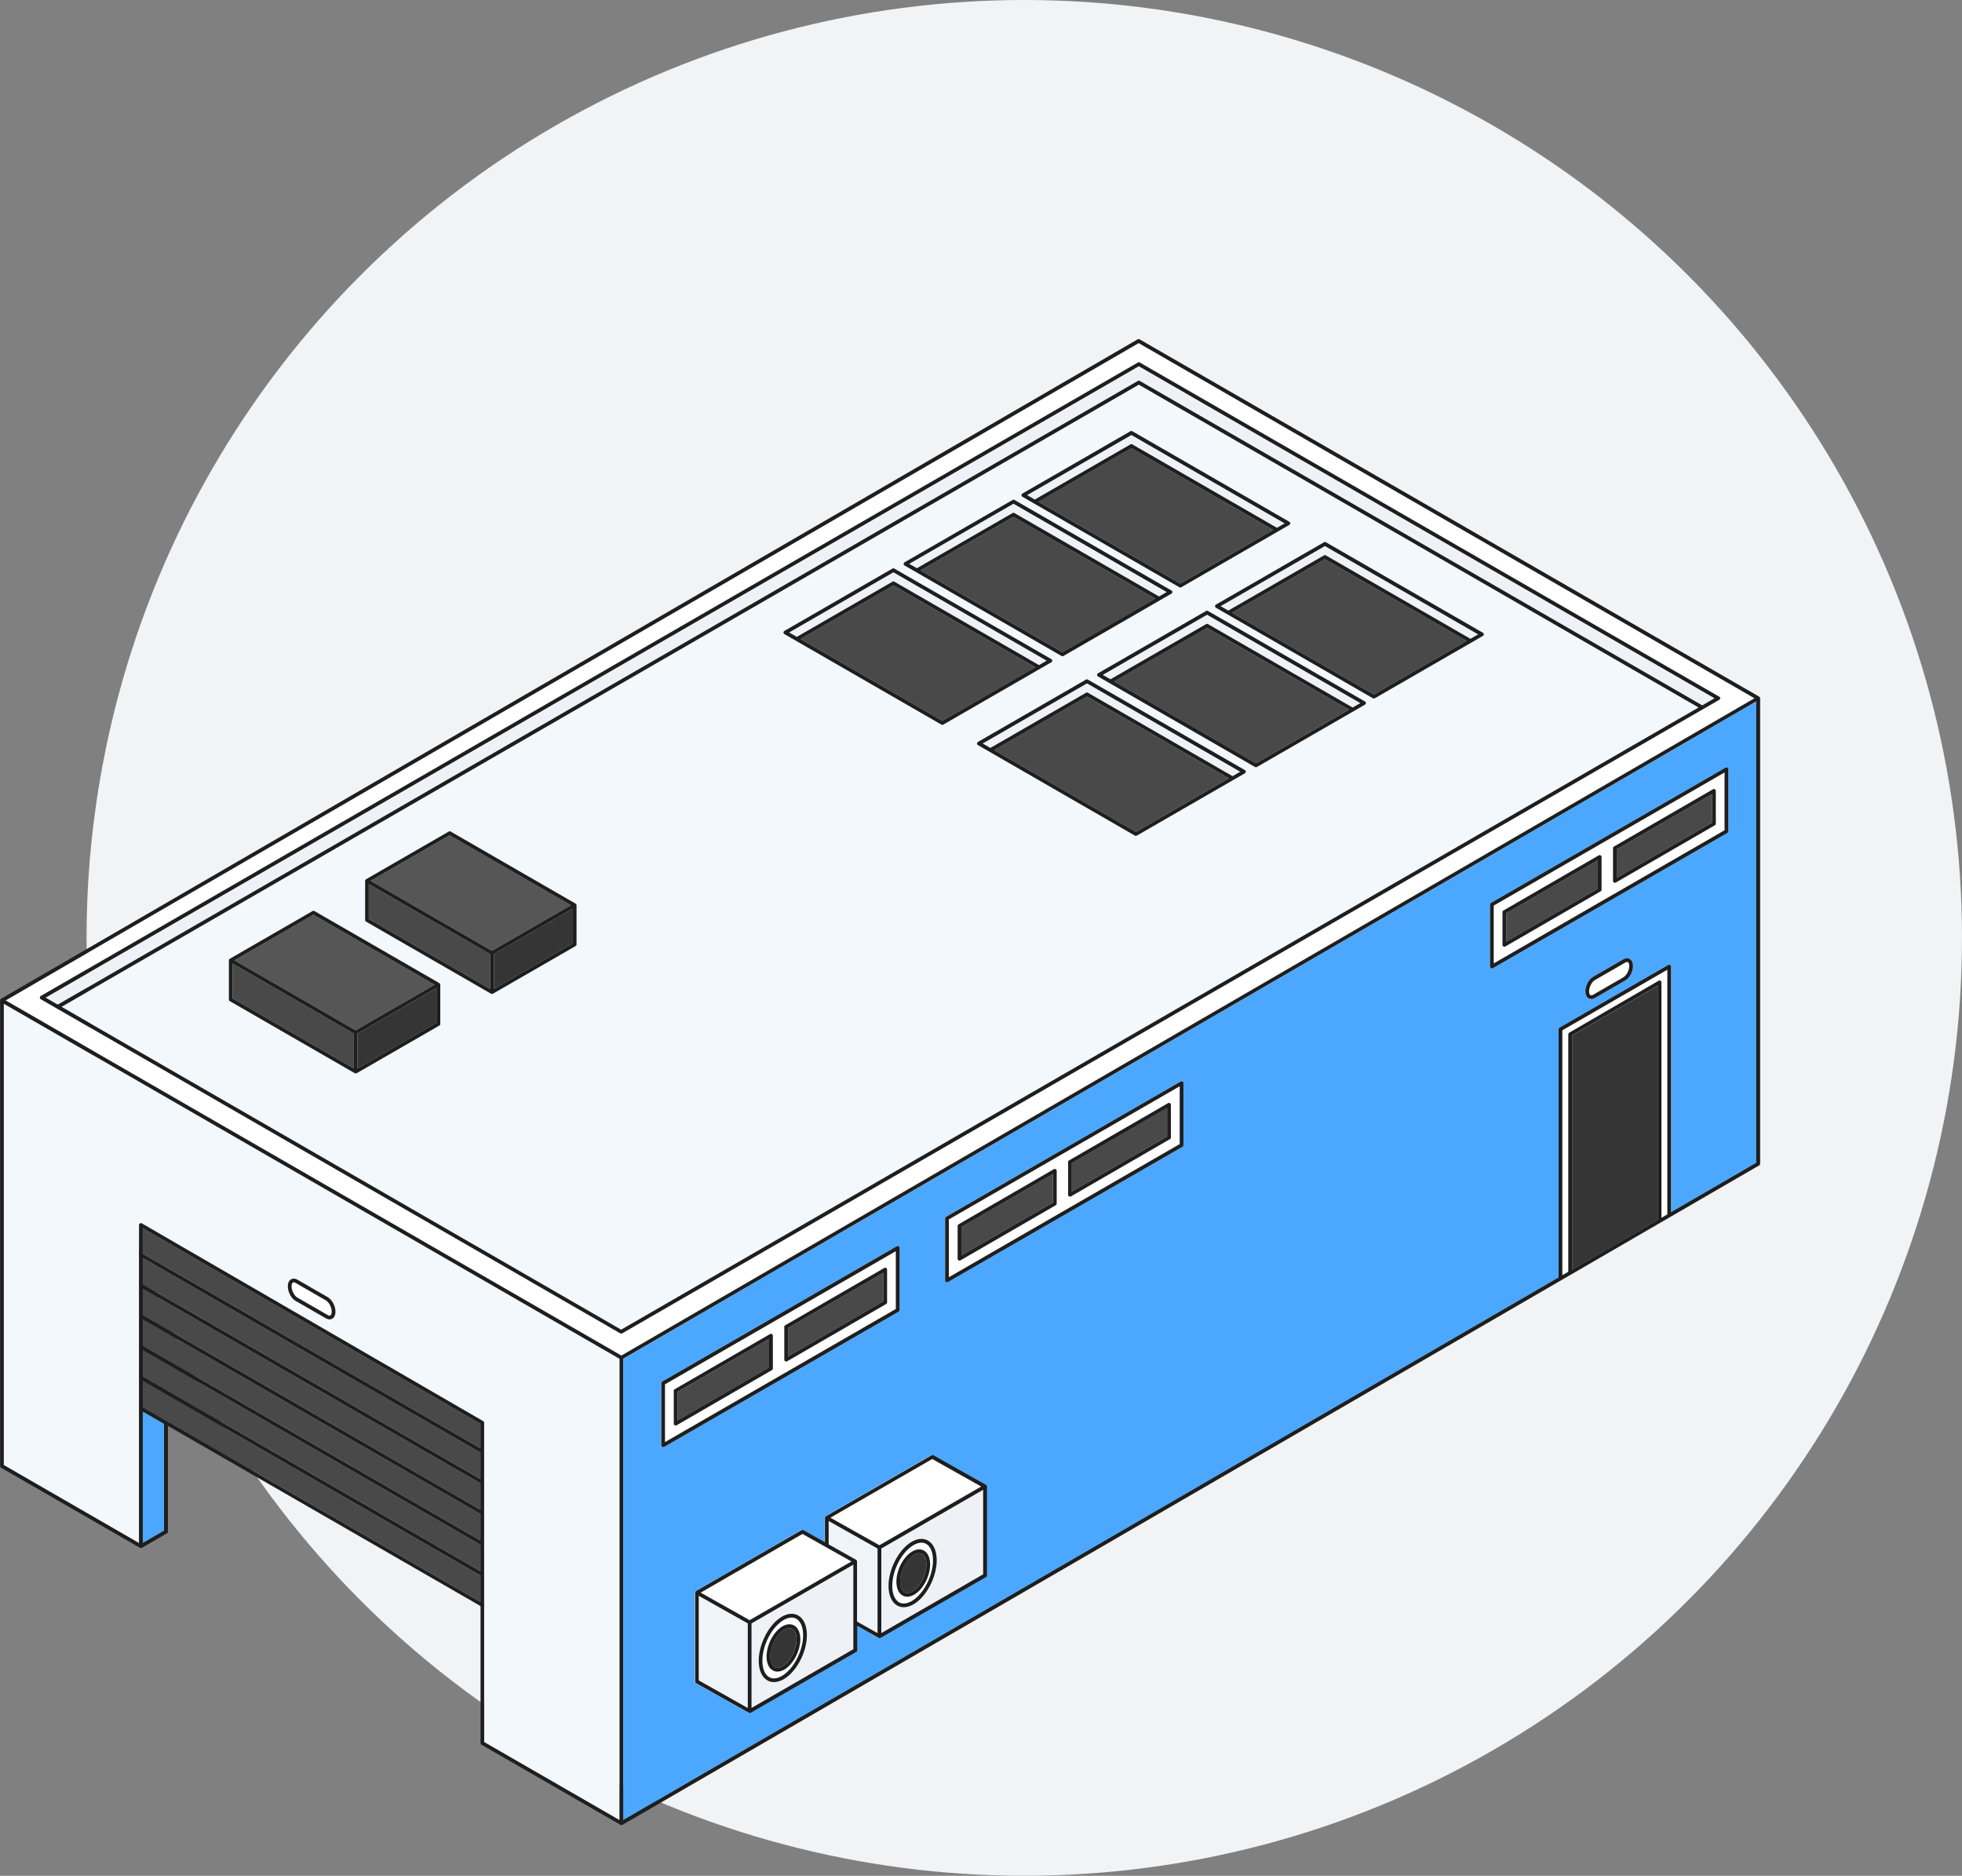 <svg width="272" height="260" viewBox="0 0 272 260" fill="none" xmlns="http://www.w3.org/2000/svg">
<rect x="0" y="0" width="272" height="260" fill="#808080" stroke="none"/>
<circle cx="142" cy="130" r="130" fill="#F1F3F5"/>
<g clip-path="url(#clip0_935_4189)">
<path d="M152.871 93.546L153.939 94.158L167.203 86.509C167.286 86.461 167.382 86.461 167.465 86.509L187.513 98.072L188.58 97.46L167.334 85.209L152.871 93.546Z" fill="#EEF2F7"/>
<path d="M208.82 130.531L221.513 123.185V119.237L208.82 126.576V130.531Z" fill="#494949"/>
<path d="M136.23 103.059L137.298 103.671L150.562 96.022C150.645 95.974 150.741 95.974 150.824 96.022L170.872 107.585L171.94 106.972L150.693 94.722L136.23 103.059Z" fill="#EEF2F7"/>
<path d="M170.797 84.934L190.459 96.27L203.338 88.841L183.676 77.505L170.797 84.934Z" fill="#494949"/>
<path d="M110.984 88.58L130.647 99.915L143.526 92.493L123.863 81.151L110.984 88.58Z" fill="#494949"/>
<path d="M137.809 103.967L157.471 115.309L170.35 107.88L150.687 96.545L137.809 103.967Z" fill="#494949"/>
<path d="M183.546 76.983C183.628 76.935 183.725 76.935 183.801 76.983L203.849 88.545L204.916 87.933L183.67 75.683L169.207 84.019L170.275 84.632L183.539 76.983H183.546Z" fill="#EEF2F7"/>
<path d="M109.398 87.665L110.466 88.277L123.73 80.628C123.813 80.58 123.909 80.58 123.992 80.628L144.04 92.191L145.108 91.579L123.861 79.328L109.398 87.665Z" fill="#EEF2F7"/>
<path d="M6.301 138.283L8.002 139.259L157.746 52.798C157.829 52.75 157.925 52.75 158.001 52.798L235.99 97.769L237.691 96.786L157.877 50.763L6.301 138.283Z" fill="#EEF2F7"/>
<path d="M217.945 175.997L229.819 169.105V136.625L217.945 143.524V175.997Z" fill="#353535"/>
<path d="M216.602 176.774L217.428 176.293V143.373C217.428 143.283 217.476 143.194 217.559 143.153L229.955 135.951C230.038 135.903 230.135 135.903 230.21 135.951C230.293 135.999 230.341 136.082 230.341 136.178V168.809L231.161 168.334V134.431L216.602 142.829V176.781V176.774Z" fill="white"/>
<path d="M157.855 47.557L0.77 138.668L86.141 187.896L243.22 96.786L157.855 47.557ZM238.344 97.013L86.251 184.829C86.21 184.849 86.168 184.863 86.12 184.863C86.072 184.863 86.031 184.849 85.989 184.829L7.877 139.782L5.659 138.503C5.577 138.455 5.528 138.372 5.528 138.283C5.528 138.193 5.577 138.104 5.659 138.063L157.745 50.247C157.828 50.198 157.924 50.198 158 50.247L238.33 96.566C238.413 96.614 238.461 96.696 238.461 96.786C238.461 96.875 238.413 96.964 238.33 97.006L238.344 97.013Z" fill="white"/>
<path d="M8.52 139.555L86.122 184.299L235.481 98.065L157.878 53.321L8.52 139.555ZM61.04 141.921C61.04 141.921 61.04 141.942 61.04 141.949C61.04 141.97 61.04 141.983 61.026 142.004C61.026 142.018 61.012 142.031 61.005 142.045C60.999 142.059 60.992 142.073 60.978 142.086C60.964 142.1 60.95 142.107 60.937 142.121C60.93 142.121 60.923 142.135 60.916 142.142L49.449 148.752C49.449 148.752 49.442 148.752 49.435 148.752C49.401 148.772 49.359 148.786 49.318 148.786C49.277 148.786 49.236 148.772 49.201 148.752C49.201 148.752 49.194 148.752 49.187 148.752L31.86 138.757C31.86 138.757 31.846 138.744 31.839 138.737C31.825 138.723 31.811 138.716 31.798 138.702C31.784 138.689 31.777 138.675 31.77 138.661C31.763 138.647 31.756 138.634 31.749 138.62C31.749 138.599 31.742 138.585 31.736 138.565C31.736 138.558 31.736 138.544 31.736 138.537V133.103C31.736 133.062 31.749 133.021 31.77 132.986C31.77 132.98 31.784 132.966 31.791 132.959C31.811 132.931 31.832 132.911 31.853 132.897C31.853 132.897 31.86 132.883 31.866 132.883L43.333 126.273C43.416 126.225 43.512 126.225 43.588 126.273L60.916 136.267C60.916 136.267 60.923 136.281 60.93 136.281C60.957 136.302 60.978 136.322 60.992 136.343C60.992 136.35 61.005 136.364 61.012 136.371C61.033 136.405 61.047 136.446 61.047 136.487V141.921H61.04ZM79.931 130.902C79.931 130.902 79.931 130.923 79.931 130.93C79.931 130.95 79.931 130.964 79.917 130.985C79.917 130.999 79.903 131.012 79.897 131.026C79.89 131.04 79.883 131.054 79.869 131.067C79.855 131.081 79.841 131.088 79.828 131.102C79.821 131.102 79.814 131.115 79.807 131.122L68.34 137.732C68.34 137.732 68.333 137.732 68.326 137.732C68.292 137.753 68.251 137.767 68.209 137.767C68.168 137.767 68.127 137.753 68.092 137.732C68.092 137.732 68.085 137.732 68.078 137.732L50.751 127.738C50.751 127.738 50.737 127.724 50.73 127.718C50.716 127.704 50.703 127.697 50.689 127.683C50.675 127.669 50.668 127.656 50.661 127.642C50.654 127.628 50.647 127.614 50.641 127.601C50.641 127.58 50.634 127.566 50.627 127.546C50.627 127.539 50.627 127.525 50.627 127.518V122.084C50.627 122.043 50.641 122.002 50.661 121.967C50.661 121.96 50.675 121.947 50.682 121.94C50.703 121.912 50.723 121.892 50.744 121.878C50.744 121.878 50.751 121.864 50.758 121.864L62.224 115.254C62.307 115.206 62.404 115.206 62.479 115.254L79.807 125.248C79.807 125.248 79.814 125.262 79.821 125.262C79.848 125.283 79.869 125.303 79.883 125.324C79.883 125.331 79.897 125.345 79.903 125.351C79.924 125.386 79.938 125.427 79.938 125.468V130.902H79.931ZM125.399 77.932L140.378 69.293C140.461 69.245 140.557 69.245 140.633 69.293L162.396 81.839C162.479 81.887 162.527 81.97 162.527 82.059C162.527 82.148 162.479 82.238 162.396 82.279L160.812 83.194L147.417 90.918C147.376 90.939 147.334 90.953 147.286 90.953C147.238 90.953 147.196 90.939 147.155 90.918L125.392 78.372C125.31 78.324 125.261 78.242 125.261 78.152C125.261 78.063 125.31 77.973 125.392 77.932H125.399ZM130.64 100.472C130.599 100.472 130.551 100.459 130.509 100.438L108.746 87.892C108.664 87.844 108.615 87.761 108.615 87.672C108.615 87.582 108.664 87.493 108.746 87.452L123.725 78.812C123.808 78.764 123.905 78.764 123.987 78.812L145.75 91.359C145.833 91.407 145.881 91.489 145.881 91.579C145.881 91.668 145.833 91.757 145.75 91.799L130.771 100.438C130.73 100.459 130.688 100.472 130.64 100.472ZM172.575 107.193L170.991 108.107L157.596 115.832C157.555 115.852 157.513 115.866 157.465 115.866C157.417 115.866 157.375 115.852 157.334 115.832L135.571 103.286C135.489 103.237 135.44 103.155 135.44 103.066C135.44 102.976 135.489 102.887 135.571 102.845L150.55 94.206C150.633 94.158 150.729 94.158 150.812 94.206L172.575 106.752C172.658 106.8 172.706 106.883 172.706 106.972C172.706 107.062 172.658 107.151 172.575 107.193ZM189.221 97.68L174.242 106.319C174.2 106.34 174.159 106.353 174.111 106.353C174.063 106.353 174.021 106.34 173.98 106.319L152.217 93.773C152.134 93.725 152.086 93.642 152.086 93.553C152.086 93.463 152.134 93.374 152.217 93.333L167.196 84.693C167.279 84.645 167.375 84.645 167.458 84.693L189.221 97.24C189.304 97.288 189.352 97.37 189.352 97.46C189.352 97.549 189.304 97.638 189.221 97.68ZM183.801 75.16L205.564 87.706C205.647 87.754 205.695 87.837 205.695 87.926C205.695 88.016 205.647 88.105 205.564 88.146L190.585 96.786C190.543 96.806 190.502 96.82 190.454 96.82C190.406 96.82 190.364 96.806 190.323 96.786L168.56 84.24C168.477 84.191 168.429 84.109 168.429 84.019C168.429 83.93 168.477 83.841 168.56 83.799L183.539 75.16C183.622 75.112 183.718 75.112 183.794 75.16H183.801ZM178.863 72.539C178.863 72.629 178.815 72.718 178.732 72.76L177.148 73.674L163.753 81.399C163.712 81.419 163.67 81.433 163.622 81.433C163.574 81.433 163.532 81.419 163.491 81.399L141.728 68.853C141.645 68.804 141.597 68.722 141.597 68.632C141.597 68.543 141.645 68.454 141.728 68.412L156.707 59.773C156.79 59.725 156.886 59.725 156.962 59.773L178.725 72.319C178.808 72.367 178.856 72.45 178.856 72.539H178.863Z" fill="#F3F8FD"/>
<path d="M142.39 68.632L143.457 69.245L156.722 61.596C156.804 61.548 156.901 61.548 156.976 61.596L177.024 73.158L178.092 72.546L156.846 60.296L142.383 68.632H142.39Z" fill="#EEF2F7"/>
<path d="M140.378 71.122C140.46 71.074 140.557 71.074 140.633 71.122L160.681 82.685L161.748 82.073L140.502 69.822L126.039 78.159L127.107 78.771L140.371 71.122H140.378Z" fill="#EEF2F7"/>
<path d="M143.965 69.54L163.627 80.876L176.506 73.454L156.844 62.112L143.965 69.54Z" fill="#494949"/>
<path d="M154.453 94.461L174.116 105.796L186.994 98.368L167.332 87.032L154.453 94.461Z" fill="#494949"/>
<path d="M19.801 178.033L66.605 205.003V201.344L19.801 174.373V178.033Z" fill="#494949"/>
<path d="M19.801 182.29L66.605 209.261V205.601L19.801 178.631V182.29Z" fill="#494949"/>
<path d="M19.801 173.775L66.605 200.752V197.354L19.801 170.24V173.775Z" fill="#494949"/>
<path d="M19.801 186.548L66.605 213.518V209.859L19.801 182.889V186.548Z" fill="#494949"/>
<path d="M19.801 195.064L66.605 222.034V218.374L19.801 191.404V195.064Z" fill="#494949"/>
<path d="M19.801 190.806L66.605 217.776V214.117L19.801 187.147V190.806Z" fill="#494949"/>
<path d="M19.801 213.876L22.741 212.17V197.354L19.801 195.662V213.876Z" fill="#4CA8FF"/>
<path d="M41.22 179.856L45.442 182.29C45.524 182.339 45.676 182.407 45.793 182.339C45.917 182.27 45.986 182.07 45.986 181.809C45.986 181.217 45.614 180.502 45.18 180.248L40.958 177.813C40.903 177.778 40.807 177.737 40.717 177.737C40.676 177.737 40.641 177.744 40.607 177.765C40.483 177.833 40.414 178.033 40.414 178.294C40.414 178.886 40.786 179.601 41.22 179.856Z" fill="white"/>
<path d="M32.246 138.393L49.057 148.091V143.249L32.246 133.557V138.393Z" fill="#494949"/>
<path d="M62.341 115.777L51.391 122.091L68.202 131.783L79.152 125.475L62.341 115.777Z" fill="#565656"/>
<path d="M68.465 137.072L79.415 130.758V125.915L68.465 132.23V137.072Z" fill="#353535"/>
<path d="M51.129 127.374L67.947 137.072V132.23L51.129 122.538V127.374Z" fill="#494949"/>
<path d="M43.45 126.796L32.5 133.11L49.318 142.809L60.268 136.494L43.45 126.796Z" fill="#565656"/>
<path d="M127.629 79.067L147.291 90.402L160.17 82.981L140.508 71.638L127.629 79.067Z" fill="#494949"/>
<path d="M49.574 148.091L60.525 141.777V136.941L49.574 143.249V148.091Z" fill="#353535"/>
<path d="M0.516 203.07L19.283 213.89V169.792C19.283 169.703 19.331 169.614 19.414 169.572C19.496 169.524 19.593 169.524 19.675 169.572L66.996 196.983C67.079 197.031 67.127 197.113 67.127 197.203V241.472L85.894 252.292V188.337L0.516 139.115V203.07ZM40.35 177.324C40.605 177.18 40.915 177.194 41.218 177.372L45.44 179.807C46.039 180.151 46.5 181.032 46.5 181.809C46.5 182.263 46.335 182.621 46.046 182.786C45.929 182.854 45.805 182.882 45.674 182.882C45.515 182.882 45.343 182.834 45.178 182.738L40.956 180.303C40.357 179.959 39.896 179.078 39.896 178.294C39.896 177.84 40.061 177.482 40.35 177.317V177.324Z" fill="#F3F8FD"/>
<path d="M225.672 133.365C225.637 133.344 225.596 133.337 225.562 133.337C225.472 133.337 225.376 133.378 225.321 133.413L221.099 135.848C220.665 136.102 220.293 136.811 220.293 137.409C220.293 137.671 220.369 137.87 220.486 137.939C220.603 138.008 220.754 137.939 220.837 137.891L225.059 135.456C225.493 135.201 225.865 134.493 225.865 133.894C225.865 133.633 225.789 133.433 225.672 133.365Z" fill="white"/>
<path d="M124.636 222.089C125.111 222.364 125.738 222.309 126.392 221.924C128.024 220.981 129.347 218.443 129.347 216.263C129.347 215.162 129.002 214.337 128.41 213.993C128.21 213.876 127.99 213.821 127.749 213.821C127.411 213.821 127.039 213.931 126.654 214.158C125.022 215.1 123.699 217.638 123.699 219.819C123.699 220.919 124.044 221.745 124.636 222.089ZM126.482 215.052C127.067 214.715 127.639 214.674 128.1 214.942C128.637 215.252 128.947 215.946 128.947 216.847C128.947 218.484 127.976 220.328 126.736 221.043C126.406 221.229 126.082 221.325 125.779 221.325C125.545 221.325 125.318 221.27 125.118 221.153C124.581 220.844 124.271 220.149 124.271 219.248C124.271 217.611 125.242 215.767 126.482 215.052Z" fill="white"/>
<path d="M96.871 232.922L103.669 236.746V225.019L96.871 221.194V232.922Z" fill="#EFF4F9"/>
<path d="M125.37 220.706C125.666 220.878 126.051 220.837 126.472 220.596C127.546 219.977 128.421 218.292 128.421 216.847C128.421 216.139 128.207 215.609 127.828 215.389C127.704 215.32 127.567 215.286 127.422 215.286C127.208 215.286 126.974 215.362 126.726 215.499C125.652 216.118 124.777 217.797 124.777 219.248C124.777 219.956 124.991 220.486 125.37 220.706Z" fill="#353535"/>
<path d="M111.244 212.617L97.133 220.754L103.923 224.572L118.042 216.435L111.244 212.617Z" fill="white"/>
<path d="M136.038 206.055L129.24 202.238L115.129 210.375L121.92 214.192L136.038 206.055Z" fill="white"/>
<path d="M107.374 231.079C107.67 231.251 108.055 231.216 108.475 230.969C109.55 230.35 110.424 228.664 110.424 227.22C110.424 226.511 110.211 225.982 109.832 225.762C109.708 225.693 109.57 225.659 109.426 225.659C109.212 225.659 108.978 225.734 108.73 225.872C107.656 226.491 106.781 228.176 106.781 229.62C106.781 230.329 106.995 230.859 107.374 231.079Z" fill="#353535"/>
<path d="M104.188 236.74L118.306 228.596V216.875L104.188 225.019V236.74ZM108.395 224.097C109.222 223.623 110.028 223.561 110.668 223.932C111.426 224.372 111.867 225.363 111.867 226.649C111.867 228.995 110.427 231.732 108.657 232.757C108.189 233.025 107.727 233.163 107.3 233.163C106.97 233.163 106.66 233.08 106.378 232.922C105.62 232.482 105.179 231.498 105.179 230.205C105.179 227.86 106.619 225.122 108.389 224.097H108.395Z" fill="#EEF2F7"/>
<path d="M122.184 226.36L136.302 218.216V206.495L122.184 214.639V226.36ZM126.392 213.718C127.218 213.243 128.024 213.188 128.664 213.553C129.422 213.993 129.863 214.983 129.863 216.27C129.863 218.615 128.423 221.353 126.653 222.378C126.185 222.646 125.724 222.783 125.297 222.783C124.966 222.783 124.656 222.701 124.374 222.543C123.616 222.102 123.182 221.112 123.182 219.826C123.182 217.48 124.622 214.743 126.392 213.718Z" fill="#EEF2F7"/>
<path d="M86.406 252.292L216.089 177.07V142.671C216.089 142.582 216.137 142.492 216.22 142.451L231.295 133.757C231.378 133.709 231.474 133.709 231.55 133.757C231.633 133.805 231.681 133.887 231.681 133.977V168.025L243.485 161.181V97.226L86.406 188.343V252.298V252.292ZM225.331 135.896L221.109 138.331C220.937 138.427 220.772 138.475 220.613 138.475C220.483 138.475 220.359 138.441 220.242 138.379C219.952 138.214 219.787 137.856 219.787 137.402C219.787 136.618 220.255 135.738 220.848 135.401L225.069 132.966C225.379 132.787 225.682 132.773 225.937 132.918C226.226 133.083 226.392 133.44 226.392 133.894C226.392 134.678 225.923 135.559 225.331 135.896ZM206.571 125.372C206.571 125.283 206.619 125.193 206.702 125.152L239.222 106.402C239.305 106.353 239.401 106.353 239.477 106.402C239.56 106.45 239.608 106.532 239.608 106.622V115.233C239.608 115.323 239.56 115.412 239.477 115.453L206.957 134.204C206.915 134.224 206.874 134.238 206.826 134.238C206.777 134.238 206.736 134.224 206.695 134.204C206.612 134.156 206.564 134.073 206.564 133.984V125.379L206.571 125.372ZM131.02 168.871C131.02 168.781 131.069 168.692 131.151 168.651L163.672 149.9C163.754 149.852 163.851 149.852 163.926 149.9C164.009 149.948 164.057 150.031 164.057 150.12V158.725C164.057 158.815 164.009 158.904 163.926 158.945L131.406 177.696C131.365 177.716 131.323 177.73 131.275 177.73C131.227 177.73 131.186 177.716 131.144 177.696C131.062 177.648 131.013 177.565 131.013 177.469V168.864L131.02 168.871ZM129.147 201.701C129.147 201.701 129.181 201.687 129.195 201.687C129.209 201.687 129.223 201.687 129.237 201.687C129.257 201.687 129.278 201.687 129.292 201.687C129.305 201.687 129.319 201.694 129.333 201.701C129.347 201.701 129.361 201.701 129.367 201.715L136.681 205.828C136.681 205.828 136.681 205.828 136.681 205.835C136.716 205.856 136.737 205.883 136.757 205.911C136.757 205.918 136.764 205.931 136.771 205.938C136.785 205.966 136.792 205.993 136.792 206.028C136.792 206.035 136.792 206.041 136.792 206.048V218.367C136.792 218.457 136.743 218.546 136.661 218.594L122.026 227.034C121.985 227.055 121.943 227.069 121.895 227.069C121.847 227.069 121.805 227.055 121.771 227.034L118.796 225.363V228.747C118.796 228.836 118.748 228.926 118.665 228.974L104.03 237.414C103.989 237.434 103.947 237.448 103.899 237.448C103.851 237.448 103.81 237.434 103.775 237.414L96.461 233.307C96.461 233.307 96.448 233.293 96.434 233.287C96.42 233.273 96.406 233.266 96.392 233.252C96.379 233.238 96.372 233.225 96.365 233.211C96.358 233.197 96.351 233.183 96.344 233.17C96.344 233.149 96.337 233.135 96.33 233.115C96.33 233.101 96.33 233.094 96.33 233.08V220.761C96.33 220.761 96.33 220.754 96.33 220.747C96.33 220.706 96.337 220.672 96.358 220.63C96.358 220.63 96.358 220.63 96.358 220.624C96.379 220.589 96.406 220.569 96.434 220.548C96.434 220.548 96.434 220.541 96.448 220.534L111.082 212.094C111.082 212.094 111.103 212.094 111.117 212.081C111.131 212.081 111.144 212.067 111.165 212.067C111.179 212.067 111.193 212.067 111.213 212.067C111.234 212.067 111.248 212.067 111.268 212.067C111.282 212.067 111.296 212.074 111.31 212.081C111.323 212.081 111.33 212.081 111.344 212.094L114.319 213.766V210.382C114.319 210.382 114.319 210.375 114.319 210.368C114.319 210.327 114.326 210.292 114.347 210.251C114.347 210.251 114.347 210.251 114.347 210.244C114.368 210.21 114.395 210.189 114.423 210.168C114.423 210.168 114.423 210.162 114.436 210.155L129.071 201.715C129.071 201.715 129.092 201.715 129.106 201.708L129.147 201.701ZM91.675 191.721C91.675 191.631 91.723 191.542 91.806 191.494L124.326 172.743C124.409 172.695 124.505 172.695 124.581 172.743C124.664 172.791 124.712 172.874 124.712 172.97V181.582C124.712 181.671 124.664 181.761 124.581 181.809L92.061 200.559C92.019 200.58 91.978 200.594 91.93 200.594C91.881 200.594 91.84 200.58 91.799 200.559C91.716 200.511 91.668 200.429 91.668 200.332V191.728L91.675 191.721Z" fill="#4CA8FF"/>
<path d="M124.195 173.417L92.191 191.872V199.885L124.195 181.431V173.417ZM107.136 189.685C107.136 189.774 107.088 189.864 107.005 189.905L93.796 197.547C93.755 197.567 93.713 197.581 93.665 197.581C93.617 197.581 93.576 197.567 93.534 197.547C93.452 197.498 93.403 197.416 93.403 197.32V192.773C93.403 192.684 93.452 192.594 93.534 192.553L106.744 184.911C106.826 184.863 106.923 184.863 106.998 184.911C107.081 184.959 107.129 185.042 107.129 185.138V189.685H107.136ZM122.969 180.523C122.969 180.612 122.921 180.702 122.839 180.743L109.113 188.68C109.071 188.701 109.03 188.715 108.982 188.715C108.934 188.715 108.892 188.701 108.851 188.68C108.768 188.632 108.72 188.55 108.72 188.453V183.907C108.72 183.817 108.768 183.728 108.851 183.687L122.577 175.749C122.66 175.701 122.756 175.701 122.832 175.749C122.914 175.797 122.963 175.88 122.963 175.976V180.523H122.969Z" fill="white"/>
<path d="M109.25 188.02L122.459 180.378V176.423L109.25 184.065V188.02Z" fill="#494949"/>
<path d="M93.934 196.879L106.626 189.54V185.585L93.934 192.931V196.879Z" fill="#494949"/>
<path d="M118.691 216.208C118.691 216.208 118.691 216.208 118.691 216.214C118.725 216.235 118.746 216.263 118.766 216.29C118.766 216.297 118.773 216.311 118.78 216.318C118.794 216.345 118.801 216.373 118.801 216.407C118.801 216.414 118.801 216.421 118.801 216.428V224.764L121.645 226.36V214.632L114.848 210.808V214.041L118.67 216.187L118.691 216.208Z" fill="#EFF4F9"/>
<path d="M106.632 232.468C107.107 232.743 107.734 232.688 108.388 232.303C110.02 231.361 111.343 228.823 111.343 226.642C111.343 225.542 110.998 224.716 110.406 224.372C110.206 224.255 109.986 224.2 109.745 224.2C109.407 224.2 109.036 224.31 108.65 224.537C107.018 225.48 105.695 228.018 105.695 230.198C105.695 231.299 106.04 232.124 106.632 232.468ZM108.478 225.432C109.063 225.095 109.635 225.053 110.096 225.321C110.633 225.631 110.943 226.326 110.943 227.227C110.943 228.836 109.951 230.721 108.732 231.423C108.402 231.608 108.078 231.705 107.775 231.705C107.541 231.705 107.314 231.65 107.114 231.533C106.577 231.223 106.267 230.528 106.267 229.627C106.267 227.99 107.238 226.147 108.478 225.432Z" fill="white"/>
<path d="M163.539 150.567L131.535 169.022V177.035L163.539 158.581V150.567ZM146.48 166.835C146.48 166.924 146.432 167.014 146.349 167.055L133.14 174.697C133.099 174.717 133.057 174.731 133.009 174.731C132.961 174.731 132.919 174.717 132.878 174.697C132.795 174.649 132.747 174.566 132.747 174.47V169.923C132.747 169.834 132.795 169.744 132.878 169.703L146.087 162.061C146.17 162.013 146.266 162.013 146.342 162.061C146.425 162.109 146.473 162.192 146.473 162.281V166.828L146.48 166.835ZM162.313 157.673C162.313 157.762 162.265 157.852 162.182 157.893L148.457 165.831C148.415 165.851 148.374 165.865 148.326 165.865C148.277 165.865 148.236 165.851 148.195 165.831C148.112 165.782 148.064 165.7 148.064 165.61V161.064C148.064 160.974 148.112 160.885 148.195 160.844L161.921 152.906C162.003 152.858 162.1 152.858 162.175 152.906C162.258 152.954 162.306 153.037 162.306 153.126V157.673H162.313Z" fill="white"/>
<path d="M133.277 174.03L145.963 166.683V162.735L133.277 170.074V174.03Z" fill="#494949"/>
<path d="M239.09 107.069L207.086 125.523V133.537L239.09 115.082V107.069ZM222.031 123.336C222.031 123.425 221.983 123.515 221.9 123.556L208.691 131.198C208.649 131.219 208.608 131.232 208.56 131.232C208.512 131.232 208.47 131.219 208.429 131.198C208.346 131.15 208.298 131.067 208.298 130.978V126.431C208.298 126.342 208.346 126.252 208.429 126.211L221.638 118.569C221.721 118.521 221.817 118.521 221.9 118.569C221.983 118.617 222.031 118.7 222.031 118.789V123.336ZM237.864 114.174C237.864 114.263 237.816 114.353 237.733 114.394L224.007 122.332C223.966 122.352 223.925 122.366 223.876 122.366C223.828 122.366 223.787 122.352 223.746 122.332C223.663 122.284 223.615 122.201 223.615 122.112V117.565C223.615 117.476 223.663 117.386 223.746 117.345L237.471 109.407C237.554 109.359 237.65 109.359 237.726 109.407C237.809 109.456 237.857 109.538 237.857 109.627V114.174H237.864Z" fill="white"/>
<path d="M224.137 121.665L237.346 114.023V110.075L224.137 117.716V121.665Z" fill="#494949"/>
<path d="M148.594 165.17L161.796 157.528V153.573L148.594 161.215V165.17Z" fill="#494949"/>
<path d="M244.002 96.779C244.002 96.737 243.988 96.696 243.974 96.662C243.974 96.648 243.961 96.641 243.954 96.634C243.933 96.607 243.912 96.586 243.892 96.572C243.892 96.572 243.885 96.559 243.878 96.559L157.983 47.034C157.9 46.986 157.804 46.986 157.721 47.034L0.133 138.448C0.098 138.468 0.071 138.503 0.05 138.53C0.05 138.537 0.043 138.551 0.036 138.558C0.023 138.585 0.016 138.613 0.016 138.647C0.016 138.654 0.016 138.661 0.016 138.668V203.214C0.016 203.304 0.064 203.393 0.146 203.441L19.43 214.557C19.43 214.557 19.437 214.557 19.444 214.557C19.458 214.564 19.478 214.571 19.492 214.571C19.506 214.571 19.52 214.577 19.533 214.577C19.533 214.577 19.547 214.577 19.554 214.577C19.568 214.577 19.582 214.577 19.595 214.571C19.609 214.571 19.623 214.571 19.637 214.564C19.657 214.564 19.671 214.55 19.692 214.536C19.706 214.529 19.712 214.522 19.726 214.516C19.726 214.516 19.733 214.516 19.733 214.509L23.149 212.528C23.232 212.48 23.28 212.397 23.28 212.308V197.643L66.62 222.618V241.609C66.62 241.609 66.62 241.63 66.62 241.637C66.62 241.658 66.62 241.671 66.634 241.692C66.634 241.706 66.647 241.719 66.654 241.733C66.661 241.747 66.675 241.761 66.682 241.775C66.696 241.788 66.703 241.795 66.716 241.809C66.723 241.816 66.73 241.823 66.744 241.83L86.028 252.945C86.069 252.966 86.11 252.979 86.158 252.979C86.207 252.979 86.248 252.966 86.289 252.945L243.885 161.532C243.967 161.483 244.016 161.401 244.016 161.311V96.765L244.002 96.779ZM22.743 212.17L19.795 213.876V195.655L22.743 197.354V212.17ZM66.599 222.034L19.795 195.064V191.404L66.599 218.374V222.034ZM66.599 217.776L19.795 190.806V187.147L66.599 214.117V217.776ZM66.599 213.518L19.795 186.548V182.889L66.599 209.859V213.518ZM66.599 209.26L19.795 182.29V178.631L66.599 205.601V209.26ZM66.599 205.003L19.795 178.033V174.373L66.599 201.344V205.003ZM66.599 200.745L19.795 173.775V170.24L66.599 197.354V200.745ZM85.883 252.292L67.116 241.472V197.203C67.116 197.113 67.068 197.024 66.985 196.983L19.664 169.572C19.582 169.524 19.485 169.524 19.403 169.572C19.32 169.621 19.272 169.703 19.272 169.792V213.89L0.518 203.07V139.115L85.89 188.343V252.298L85.883 252.292ZM86.138 187.889L0.773 138.668L157.859 47.557L243.231 96.786L86.145 187.896L86.138 187.889ZM229.815 169.098L217.935 175.99V143.517L229.815 136.611V169.098ZM231.151 168.321L230.331 168.795V136.164C230.331 136.075 230.283 135.985 230.2 135.937C230.118 135.889 230.021 135.889 229.945 135.937L217.549 143.139C217.466 143.187 217.418 143.27 217.418 143.359V176.279L216.592 176.76V142.809L231.151 134.41V168.314V168.321ZM243.472 161.174L231.667 168.018V133.97C231.667 133.881 231.619 133.791 231.536 133.75C231.454 133.702 231.357 133.702 231.282 133.75L216.206 142.444C216.123 142.492 216.075 142.575 216.075 142.664V177.063L86.392 252.285V188.33L243.472 97.219V161.174Z" fill="#1E1E1E"/>
<path d="M107.121 231.526C107.32 231.643 107.548 231.698 107.782 231.698C108.085 231.698 108.408 231.601 108.739 231.416C109.958 230.714 110.95 228.829 110.95 227.22C110.95 226.319 110.64 225.624 110.103 225.315C109.641 225.046 109.07 225.088 108.484 225.425C107.245 226.14 106.273 227.983 106.273 229.62C106.273 230.522 106.583 231.216 107.121 231.526ZM108.739 225.872C108.987 225.727 109.221 225.659 109.435 225.659C109.579 225.659 109.717 225.693 109.841 225.762C110.213 225.975 110.433 226.511 110.433 227.22C110.433 228.664 109.559 230.35 108.484 230.969C108.064 231.216 107.678 231.251 107.382 231.079C107.01 230.865 106.79 230.329 106.79 229.62C106.79 228.176 107.665 226.491 108.739 225.872Z" fill="#1E1E1E"/>
<path d="M106.375 232.915C106.657 233.08 106.967 233.156 107.298 233.156C107.725 233.156 108.186 233.018 108.655 232.75C110.425 231.725 111.864 228.988 111.864 226.642C111.864 225.356 111.43 224.365 110.666 223.925C110.025 223.554 109.212 223.616 108.393 224.09C106.623 225.115 105.184 227.853 105.184 230.198C105.184 231.484 105.617 232.475 106.382 232.915H106.375ZM108.648 224.544C109.033 224.324 109.405 224.207 109.743 224.207C109.984 224.207 110.204 224.262 110.404 224.379C110.996 224.723 111.341 225.548 111.341 226.649C111.341 228.829 110.018 231.368 108.386 232.31C107.732 232.688 107.105 232.75 106.63 232.475C106.038 232.131 105.693 231.306 105.693 230.205C105.693 228.025 107.016 225.487 108.648 224.544Z" fill="#1E1E1E"/>
<path d="M114.467 210.168C114.467 210.168 114.412 210.217 114.391 210.244C114.391 210.244 114.391 210.244 114.391 210.251C114.371 210.285 114.364 210.327 114.364 210.368C114.364 210.368 114.364 210.375 114.364 210.382V213.766L111.389 212.094C111.389 212.094 111.368 212.094 111.354 212.081C111.34 212.081 111.327 212.074 111.313 212.067C111.292 212.067 111.278 212.067 111.258 212.067C111.244 212.067 111.23 212.067 111.21 212.067C111.196 212.067 111.175 212.074 111.161 212.081C111.148 212.081 111.141 212.081 111.127 212.094L96.492 220.534C96.492 220.534 96.492 220.541 96.478 220.548C96.451 220.569 96.423 220.596 96.403 220.624C96.403 220.624 96.403 220.624 96.403 220.63C96.382 220.665 96.375 220.706 96.375 220.747C96.375 220.747 96.375 220.754 96.375 220.761V233.08C96.375 233.08 96.375 233.101 96.375 233.115C96.375 233.135 96.375 233.149 96.389 233.17C96.389 233.183 96.403 233.197 96.409 233.211C96.416 233.225 96.423 233.238 96.437 233.252C96.451 233.266 96.465 233.273 96.478 233.287C96.485 233.293 96.492 233.3 96.506 233.307L103.82 237.414C103.861 237.434 103.902 237.448 103.944 237.448C103.985 237.448 104.033 237.434 104.075 237.414L118.71 228.974C118.792 228.926 118.84 228.843 118.84 228.747V225.363L121.816 227.034C121.857 227.055 121.898 227.069 121.94 227.069C121.981 227.069 122.029 227.055 122.07 227.034L136.705 218.594C136.788 218.546 136.836 218.464 136.836 218.367V206.048C136.836 206.048 136.836 206.035 136.836 206.028C136.836 205.993 136.829 205.966 136.816 205.938C136.816 205.925 136.809 205.918 136.802 205.911C136.781 205.883 136.754 205.856 136.726 205.835C136.726 205.835 136.726 205.835 136.726 205.828L129.412 201.715C129.412 201.715 129.384 201.708 129.378 201.701C129.364 201.701 129.35 201.694 129.336 201.687C129.316 201.687 129.295 201.687 129.281 201.687C129.267 201.687 129.254 201.687 129.24 201.687C129.226 201.687 129.205 201.694 129.192 201.701C129.178 201.701 129.171 201.701 129.157 201.708L114.522 210.148C114.522 210.148 114.522 210.155 114.509 210.162L114.467 210.168ZM103.668 236.746L96.871 232.922V221.194L103.668 225.019V236.746ZM103.923 224.572L97.133 220.754L111.251 212.617L118.042 216.435L103.923 224.572ZM118.303 228.596L104.185 236.74V225.019L118.303 216.875V228.596ZM136.299 218.216L122.181 226.36V214.639L136.299 206.495V218.216ZM129.24 202.231L136.03 206.048L121.912 214.185L115.121 210.368L129.24 202.231ZM114.86 210.815L121.657 214.639V226.367L118.813 224.771V216.435C118.813 216.435 118.813 216.421 118.813 216.414C118.813 216.38 118.806 216.352 118.792 216.325C118.792 216.311 118.785 216.304 118.778 216.297C118.758 216.27 118.73 216.242 118.703 216.221C118.703 216.221 118.703 216.221 118.703 216.215L114.88 214.068V210.836L114.86 210.815Z" fill="#1E1E1E"/>
<path d="M125.117 221.146C125.316 221.263 125.544 221.318 125.778 221.318C126.081 221.318 126.405 221.222 126.735 221.036C127.975 220.321 128.946 218.478 128.946 216.84C128.946 215.939 128.636 215.245 128.099 214.935C127.637 214.667 127.059 214.708 126.48 215.045C125.241 215.761 124.27 217.604 124.27 219.241C124.27 220.142 124.579 220.837 125.117 221.146ZM126.735 215.499C126.983 215.355 127.217 215.286 127.431 215.286C127.575 215.286 127.713 215.32 127.837 215.389C128.209 215.602 128.429 216.139 128.429 216.847C128.429 218.292 127.555 219.977 126.48 220.596C126.06 220.837 125.674 220.878 125.378 220.706C125.006 220.493 124.786 219.956 124.786 219.248C124.786 217.803 125.661 216.118 126.735 215.499Z" fill="#1E1E1E"/>
<path d="M124.371 222.536C124.654 222.694 124.963 222.776 125.294 222.776C125.721 222.776 126.182 222.639 126.651 222.371C128.421 221.346 129.86 218.608 129.86 216.263C129.86 214.976 129.426 213.986 128.662 213.546C128.021 213.174 127.209 213.236 126.389 213.711C124.619 214.736 123.18 217.473 123.18 219.819C123.18 221.105 123.614 222.096 124.371 222.536ZM126.651 214.165C127.036 213.945 127.408 213.828 127.746 213.828C127.987 213.828 128.214 213.883 128.407 214C128.999 214.344 129.344 215.169 129.344 216.27C129.344 218.45 128.021 220.988 126.389 221.93C125.728 222.309 125.101 222.364 124.633 222.096C124.041 221.752 123.696 220.926 123.696 219.826C123.696 217.645 125.019 215.107 126.651 214.165Z" fill="#1E1E1E"/>
<path d="M238.34 96.566L158.01 50.247C157.927 50.198 157.831 50.198 157.755 50.247L5.662 138.056C5.579 138.104 5.531 138.186 5.531 138.276C5.531 138.365 5.579 138.455 5.662 138.496L7.88 139.775L85.992 184.815C86.034 184.835 86.075 184.849 86.123 184.849C86.171 184.849 86.213 184.835 86.254 184.815L238.347 96.999C238.429 96.951 238.478 96.868 238.478 96.779C238.478 96.689 238.429 96.6 238.347 96.559L238.34 96.566ZM86.116 184.306L8.52 139.555L157.879 53.321L235.482 98.065L86.123 184.299L86.116 184.306ZM235.991 97.769L158.01 52.798C157.927 52.75 157.831 52.75 157.755 52.798L8.004 139.259L6.303 138.283L157.879 50.763L237.692 96.786L235.991 97.769Z" fill="#1E1E1E"/>
<path d="M91.934 200.594C91.976 200.594 92.024 200.58 92.065 200.559L124.586 181.809C124.668 181.761 124.717 181.678 124.717 181.582V172.97C124.717 172.881 124.668 172.791 124.586 172.743C124.503 172.695 124.407 172.695 124.331 172.743L91.811 191.494C91.728 191.542 91.68 191.624 91.68 191.721V200.325C91.68 200.415 91.728 200.504 91.811 200.552C91.852 200.573 91.893 200.587 91.941 200.587L91.934 200.594ZM92.189 191.879L124.193 173.424V181.438L92.189 199.892V191.879Z" fill="#1E1E1E"/>
<path d="M106.75 184.918L93.541 192.56C93.458 192.608 93.41 192.691 93.41 192.78V197.327C93.41 197.416 93.458 197.505 93.541 197.554C93.582 197.574 93.624 197.588 93.672 197.588C93.72 197.588 93.761 197.574 93.803 197.554L107.012 189.912C107.095 189.864 107.143 189.781 107.143 189.692V185.145C107.143 185.056 107.095 184.966 107.012 184.918C106.929 184.87 106.833 184.87 106.757 184.918H106.75ZM106.619 189.54L93.927 196.879V192.924L106.619 185.585V189.54Z" fill="#1E1E1E"/>
<path d="M122.587 175.756L108.861 183.694C108.779 183.742 108.73 183.824 108.73 183.914V188.46C108.73 188.55 108.779 188.639 108.861 188.687C108.903 188.708 108.944 188.722 108.992 188.722C109.04 188.722 109.082 188.708 109.123 188.687L122.849 180.75C122.931 180.702 122.98 180.619 122.98 180.53V175.983C122.98 175.894 122.931 175.804 122.849 175.756C122.766 175.708 122.67 175.708 122.594 175.756H122.587ZM122.456 180.378L109.247 188.02V184.065L122.456 176.423V180.378Z" fill="#1E1E1E"/>
<path d="M131.282 177.737C131.323 177.737 131.372 177.723 131.413 177.703L163.933 158.952C164.016 158.904 164.064 158.821 164.064 158.732V150.127C164.064 150.038 164.016 149.948 163.933 149.907C163.851 149.859 163.754 149.859 163.679 149.907L131.158 168.658C131.076 168.706 131.027 168.788 131.027 168.878V177.482C131.027 177.572 131.076 177.661 131.158 177.709C131.2 177.73 131.241 177.744 131.289 177.744L131.282 177.737ZM131.544 169.022L163.548 150.567V158.581L131.544 177.035V169.022Z" fill="#1E1E1E"/>
<path d="M146.357 162.061C146.274 162.013 146.178 162.013 146.102 162.061L132.893 169.703C132.81 169.751 132.762 169.834 132.762 169.923V174.47C132.762 174.559 132.81 174.649 132.893 174.697C132.934 174.717 132.975 174.731 133.023 174.731C133.072 174.731 133.113 174.717 133.154 174.697L146.364 167.055C146.446 167.007 146.494 166.924 146.494 166.835V162.288C146.494 162.199 146.446 162.109 146.364 162.068L146.357 162.061ZM145.971 166.683L133.278 174.023V170.074L145.971 162.735V166.69V166.683Z" fill="#1E1E1E"/>
<path d="M162.19 152.906C162.107 152.858 162.011 152.858 161.935 152.906L148.209 160.844C148.126 160.892 148.078 160.974 148.078 161.064V165.61C148.078 165.7 148.126 165.789 148.209 165.831C148.25 165.851 148.292 165.865 148.34 165.865C148.388 165.865 148.429 165.851 148.471 165.831L162.197 157.893C162.279 157.845 162.327 157.762 162.327 157.673V153.126C162.327 153.037 162.279 152.947 162.197 152.906H162.19ZM161.804 157.528L148.595 165.17V161.222L161.804 153.58V157.535V157.528Z" fill="#1E1E1E"/>
<path d="M206.694 134.204C206.736 134.224 206.777 134.238 206.825 134.238C206.873 134.238 206.915 134.224 206.956 134.204L239.476 115.453C239.559 115.405 239.607 115.323 239.607 115.233V106.622C239.607 106.532 239.559 106.443 239.476 106.402C239.394 106.353 239.297 106.353 239.222 106.402L206.701 125.152C206.619 125.2 206.57 125.283 206.57 125.372V133.977C206.57 134.066 206.619 134.156 206.701 134.197L206.694 134.204ZM207.08 125.523L239.084 107.069V115.082L207.08 133.537V125.523Z" fill="#1E1E1E"/>
<path d="M221.899 118.562C221.816 118.514 221.72 118.514 221.637 118.562L208.428 126.204C208.345 126.252 208.297 126.335 208.297 126.424V130.971C208.297 131.06 208.345 131.15 208.428 131.191C208.469 131.212 208.51 131.226 208.559 131.226C208.607 131.226 208.648 131.212 208.689 131.191L221.899 123.549C221.981 123.501 222.03 123.419 222.03 123.329V118.783C222.03 118.693 221.981 118.604 221.899 118.562ZM221.513 123.185L208.82 130.524V126.576L221.513 119.237V123.185Z" fill="#1E1E1E"/>
<path d="M237.733 109.4C237.65 109.352 237.554 109.352 237.478 109.4L223.752 117.338C223.669 117.386 223.621 117.469 223.621 117.558V122.105C223.621 122.194 223.669 122.284 223.752 122.325C223.793 122.346 223.835 122.359 223.883 122.359C223.931 122.359 223.972 122.346 224.014 122.325L237.739 114.387C237.822 114.339 237.87 114.257 237.87 114.167V109.621C237.87 109.531 237.822 109.442 237.739 109.4H237.733ZM237.347 114.023L224.138 121.665V117.716L237.347 110.075V114.023Z" fill="#1E1E1E"/>
<path d="M60.99 136.35C60.99 136.35 60.949 136.302 60.928 136.288C60.928 136.288 60.922 136.274 60.915 136.274L43.587 126.28C43.504 126.232 43.408 126.232 43.332 126.28L31.865 132.89C31.865 132.89 31.858 132.904 31.852 132.904C31.824 132.924 31.803 132.945 31.79 132.966C31.79 132.973 31.776 132.986 31.769 132.993C31.748 133.028 31.734 133.069 31.734 133.11V138.544C31.734 138.544 31.734 138.565 31.734 138.572C31.734 138.592 31.734 138.606 31.748 138.627C31.748 138.64 31.762 138.654 31.769 138.668C31.776 138.682 31.783 138.695 31.796 138.709C31.81 138.723 31.824 138.73 31.838 138.744C31.845 138.744 31.852 138.757 31.858 138.764L49.186 148.758C49.186 148.758 49.193 148.758 49.2 148.758C49.234 148.779 49.276 148.793 49.317 148.793C49.358 148.793 49.4 148.779 49.434 148.758C49.434 148.758 49.441 148.758 49.448 148.758L60.915 142.148C60.915 142.148 60.928 142.135 60.935 142.128C60.949 142.114 60.963 142.107 60.977 142.093C60.99 142.08 60.997 142.066 61.004 142.052C61.011 142.038 61.018 142.025 61.025 142.011C61.025 141.99 61.032 141.976 61.039 141.956C61.039 141.949 61.039 141.935 61.039 141.928V136.494C61.039 136.453 61.025 136.412 61.004 136.377C61.004 136.371 60.99 136.357 60.983 136.35H60.99ZM49.055 148.091L32.244 138.393V133.557L49.055 143.256V148.091ZM49.31 142.809L32.499 133.11L43.449 126.796L60.26 136.494L49.31 142.809ZM60.515 141.777L49.565 148.091V143.256L60.515 136.941V141.777Z" fill="#1E1E1E"/>
<path d="M79.877 125.331C79.877 125.331 79.836 125.283 79.815 125.269C79.815 125.269 79.808 125.255 79.801 125.255L62.474 115.261C62.391 115.213 62.295 115.213 62.219 115.261L50.752 121.871C50.752 121.871 50.745 121.885 50.738 121.885C50.711 121.905 50.69 121.926 50.676 121.947C50.676 121.953 50.662 121.967 50.656 121.974C50.635 122.009 50.621 122.05 50.621 122.091V127.525C50.621 127.525 50.621 127.546 50.621 127.552C50.621 127.573 50.621 127.587 50.635 127.608C50.635 127.621 50.649 127.635 50.656 127.649C50.662 127.663 50.669 127.676 50.683 127.69C50.697 127.704 50.711 127.711 50.724 127.724C50.731 127.724 50.738 127.738 50.745 127.745L68.073 137.739C68.073 137.739 68.08 137.739 68.087 137.739C68.121 137.76 68.162 137.774 68.204 137.774C68.245 137.774 68.286 137.76 68.321 137.739C68.321 137.739 68.328 137.739 68.335 137.739L79.801 131.129C79.801 131.129 79.815 131.115 79.822 131.109C79.836 131.095 79.85 131.088 79.863 131.074C79.877 131.06 79.884 131.047 79.891 131.033C79.898 131.019 79.905 131.005 79.912 130.992C79.912 130.971 79.918 130.957 79.925 130.937C79.925 130.93 79.925 130.916 79.925 130.909V125.475C79.925 125.434 79.912 125.393 79.891 125.358C79.891 125.351 79.877 125.338 79.87 125.331H79.877ZM67.942 137.072L51.124 127.374V122.538L67.942 132.237V137.072ZM68.204 131.79L51.386 122.091L62.336 115.777L79.147 125.475L68.197 131.79H68.204ZM79.409 130.758L68.459 137.072V132.237L79.409 125.922V130.758Z" fill="#1E1E1E"/>
<path d="M145.879 91.579C145.879 91.489 145.831 91.4 145.748 91.359L123.985 78.812C123.902 78.764 123.806 78.764 123.723 78.812L108.744 87.452C108.661 87.5 108.613 87.582 108.613 87.672C108.613 87.761 108.661 87.851 108.744 87.892L130.507 100.438C130.548 100.459 130.59 100.472 130.638 100.472C130.686 100.472 130.727 100.459 130.769 100.438L145.748 91.799C145.831 91.751 145.879 91.668 145.879 91.579ZM130.645 99.915L110.982 88.58L123.861 81.151L143.524 92.487L130.645 99.915ZM144.04 92.191L123.992 80.628C123.909 80.58 123.813 80.58 123.73 80.628L110.466 88.277L109.398 87.665L123.861 79.328L145.108 91.579L144.04 92.191Z" fill="#1E1E1E"/>
<path d="M125.397 78.379L147.16 90.925C147.202 90.946 147.243 90.96 147.291 90.96C147.339 90.96 147.381 90.946 147.422 90.925L160.817 83.201L162.401 82.286C162.484 82.238 162.532 82.155 162.532 82.066C162.532 81.976 162.484 81.887 162.401 81.846L140.638 69.3C140.556 69.251 140.459 69.251 140.384 69.3L125.404 77.939C125.322 77.987 125.273 78.07 125.273 78.159C125.273 78.248 125.322 78.338 125.404 78.379H125.397ZM147.284 90.402L127.622 79.067L140.501 71.638L160.163 82.974L147.284 90.402ZM140.501 69.816L161.747 82.066L160.68 82.678L140.631 71.115C140.549 71.067 140.452 71.067 140.377 71.115L127.112 78.764L126.045 78.152L140.508 69.816H140.501Z" fill="#1E1E1E"/>
<path d="M156.716 59.773L141.736 68.412C141.654 68.46 141.605 68.543 141.605 68.632C141.605 68.722 141.654 68.811 141.736 68.853L163.499 81.399C163.541 81.419 163.582 81.433 163.63 81.433C163.678 81.433 163.72 81.419 163.761 81.399L177.156 73.674L178.74 72.76C178.823 72.711 178.871 72.629 178.871 72.539C178.871 72.45 178.823 72.361 178.74 72.319L156.977 59.773C156.895 59.725 156.798 59.725 156.722 59.773H156.716ZM163.63 80.883L143.968 69.547L156.846 62.119L176.509 73.454L163.63 80.883ZM177.025 73.158L156.977 61.596C156.895 61.548 156.798 61.548 156.722 61.596L143.458 69.245L142.391 68.632L156.853 60.296L178.1 72.546L177.032 73.158H177.025Z" fill="#1E1E1E"/>
<path d="M172.58 106.745L150.817 94.199C150.734 94.151 150.638 94.151 150.555 94.199L135.576 102.839C135.494 102.887 135.445 102.969 135.445 103.059C135.445 103.148 135.494 103.237 135.576 103.279L157.339 115.825C157.38 115.846 157.422 115.859 157.47 115.859C157.518 115.859 157.56 115.846 157.601 115.825L170.996 108.1L172.58 107.186C172.663 107.138 172.711 107.055 172.711 106.966C172.711 106.876 172.663 106.787 172.58 106.745ZM157.477 115.309L137.814 103.973L150.693 96.545L170.356 107.88L157.477 115.309ZM170.872 107.585L150.824 96.022C150.741 95.974 150.645 95.974 150.562 96.022L137.298 103.671L136.23 103.059L150.693 94.722L171.94 106.972L170.872 107.585Z" fill="#1E1E1E"/>
<path d="M189.229 97.233L167.466 84.686C167.383 84.638 167.287 84.638 167.204 84.686L152.225 93.326C152.142 93.374 152.094 93.456 152.094 93.546C152.094 93.635 152.142 93.725 152.225 93.766L173.988 106.312C174.029 106.333 174.07 106.346 174.118 106.346C174.167 106.346 174.208 106.333 174.249 106.312L189.229 97.673C189.311 97.625 189.359 97.542 189.359 97.453C189.359 97.363 189.311 97.274 189.229 97.233ZM174.125 105.796L154.463 94.461L167.342 87.032L187.004 98.368L174.125 105.796ZM187.521 98.072L167.472 86.509C167.39 86.461 167.293 86.461 167.211 86.509L153.946 94.158L152.879 93.546L167.342 85.209L188.588 97.46L187.521 98.072Z" fill="#1E1E1E"/>
<path d="M168.441 84.019C168.441 84.109 168.49 84.198 168.572 84.239L190.335 96.786C190.377 96.806 190.418 96.82 190.466 96.82C190.514 96.82 190.556 96.806 190.597 96.786L205.576 88.146C205.659 88.098 205.707 88.016 205.707 87.926C205.707 87.837 205.659 87.747 205.576 87.706L183.813 75.16C183.731 75.112 183.634 75.112 183.558 75.16L168.579 83.799C168.497 83.847 168.448 83.93 168.448 84.019H168.441ZM190.459 96.27L170.797 84.934L183.675 77.505L203.338 88.841L190.459 96.27ZM183.675 75.683L204.922 87.933L203.854 88.545L183.806 76.983C183.724 76.935 183.627 76.935 183.552 76.983L170.287 84.632L169.22 84.019L183.682 75.683H183.675Z" fill="#1E1E1E"/>
<path d="M225.935 132.918C225.68 132.773 225.371 132.787 225.067 132.966L220.846 135.401C220.247 135.745 219.785 136.625 219.785 137.402C219.785 137.856 219.95 138.214 220.24 138.379C220.357 138.448 220.481 138.475 220.612 138.475C220.77 138.475 220.942 138.427 221.107 138.331L225.329 135.896C225.928 135.552 226.39 134.672 226.39 133.894C226.39 133.44 226.225 133.083 225.935 132.918ZM225.067 135.456L220.846 137.891C220.763 137.939 220.612 138.008 220.495 137.939C220.371 137.87 220.302 137.671 220.302 137.409C220.302 136.818 220.674 136.102 221.107 135.848L225.329 133.413C225.384 133.378 225.481 133.337 225.57 133.337C225.612 133.337 225.646 133.344 225.68 133.365C225.804 133.433 225.873 133.633 225.873 133.894C225.873 134.486 225.501 135.201 225.067 135.456Z" fill="#1E1E1E"/>
<path d="M40.963 180.303L45.185 182.738C45.357 182.834 45.522 182.882 45.681 182.882C45.811 182.882 45.935 182.848 46.052 182.786C46.342 182.621 46.507 182.263 46.507 181.809C46.507 181.032 46.039 180.151 45.446 179.807L41.225 177.372C40.922 177.194 40.612 177.18 40.357 177.324C40.068 177.489 39.902 177.847 39.902 178.301C39.902 179.078 40.371 179.966 40.963 180.309V180.303ZM40.612 177.764C40.646 177.744 40.688 177.737 40.722 177.737C40.811 177.737 40.908 177.778 40.963 177.813L45.185 180.248C45.619 180.502 45.99 181.211 45.99 181.809C45.99 182.07 45.915 182.27 45.798 182.339C45.681 182.407 45.529 182.339 45.446 182.29L41.225 179.856C40.791 179.601 40.419 178.893 40.419 178.294C40.419 178.033 40.495 177.833 40.612 177.764Z" fill="#1E1E1E"/>
</g>
<defs>
<clipPath id="clip0_935_4189">
<rect width="244" height="206" fill="white" transform="translate(0 47)"/>
</clipPath>
</defs>
</svg>
